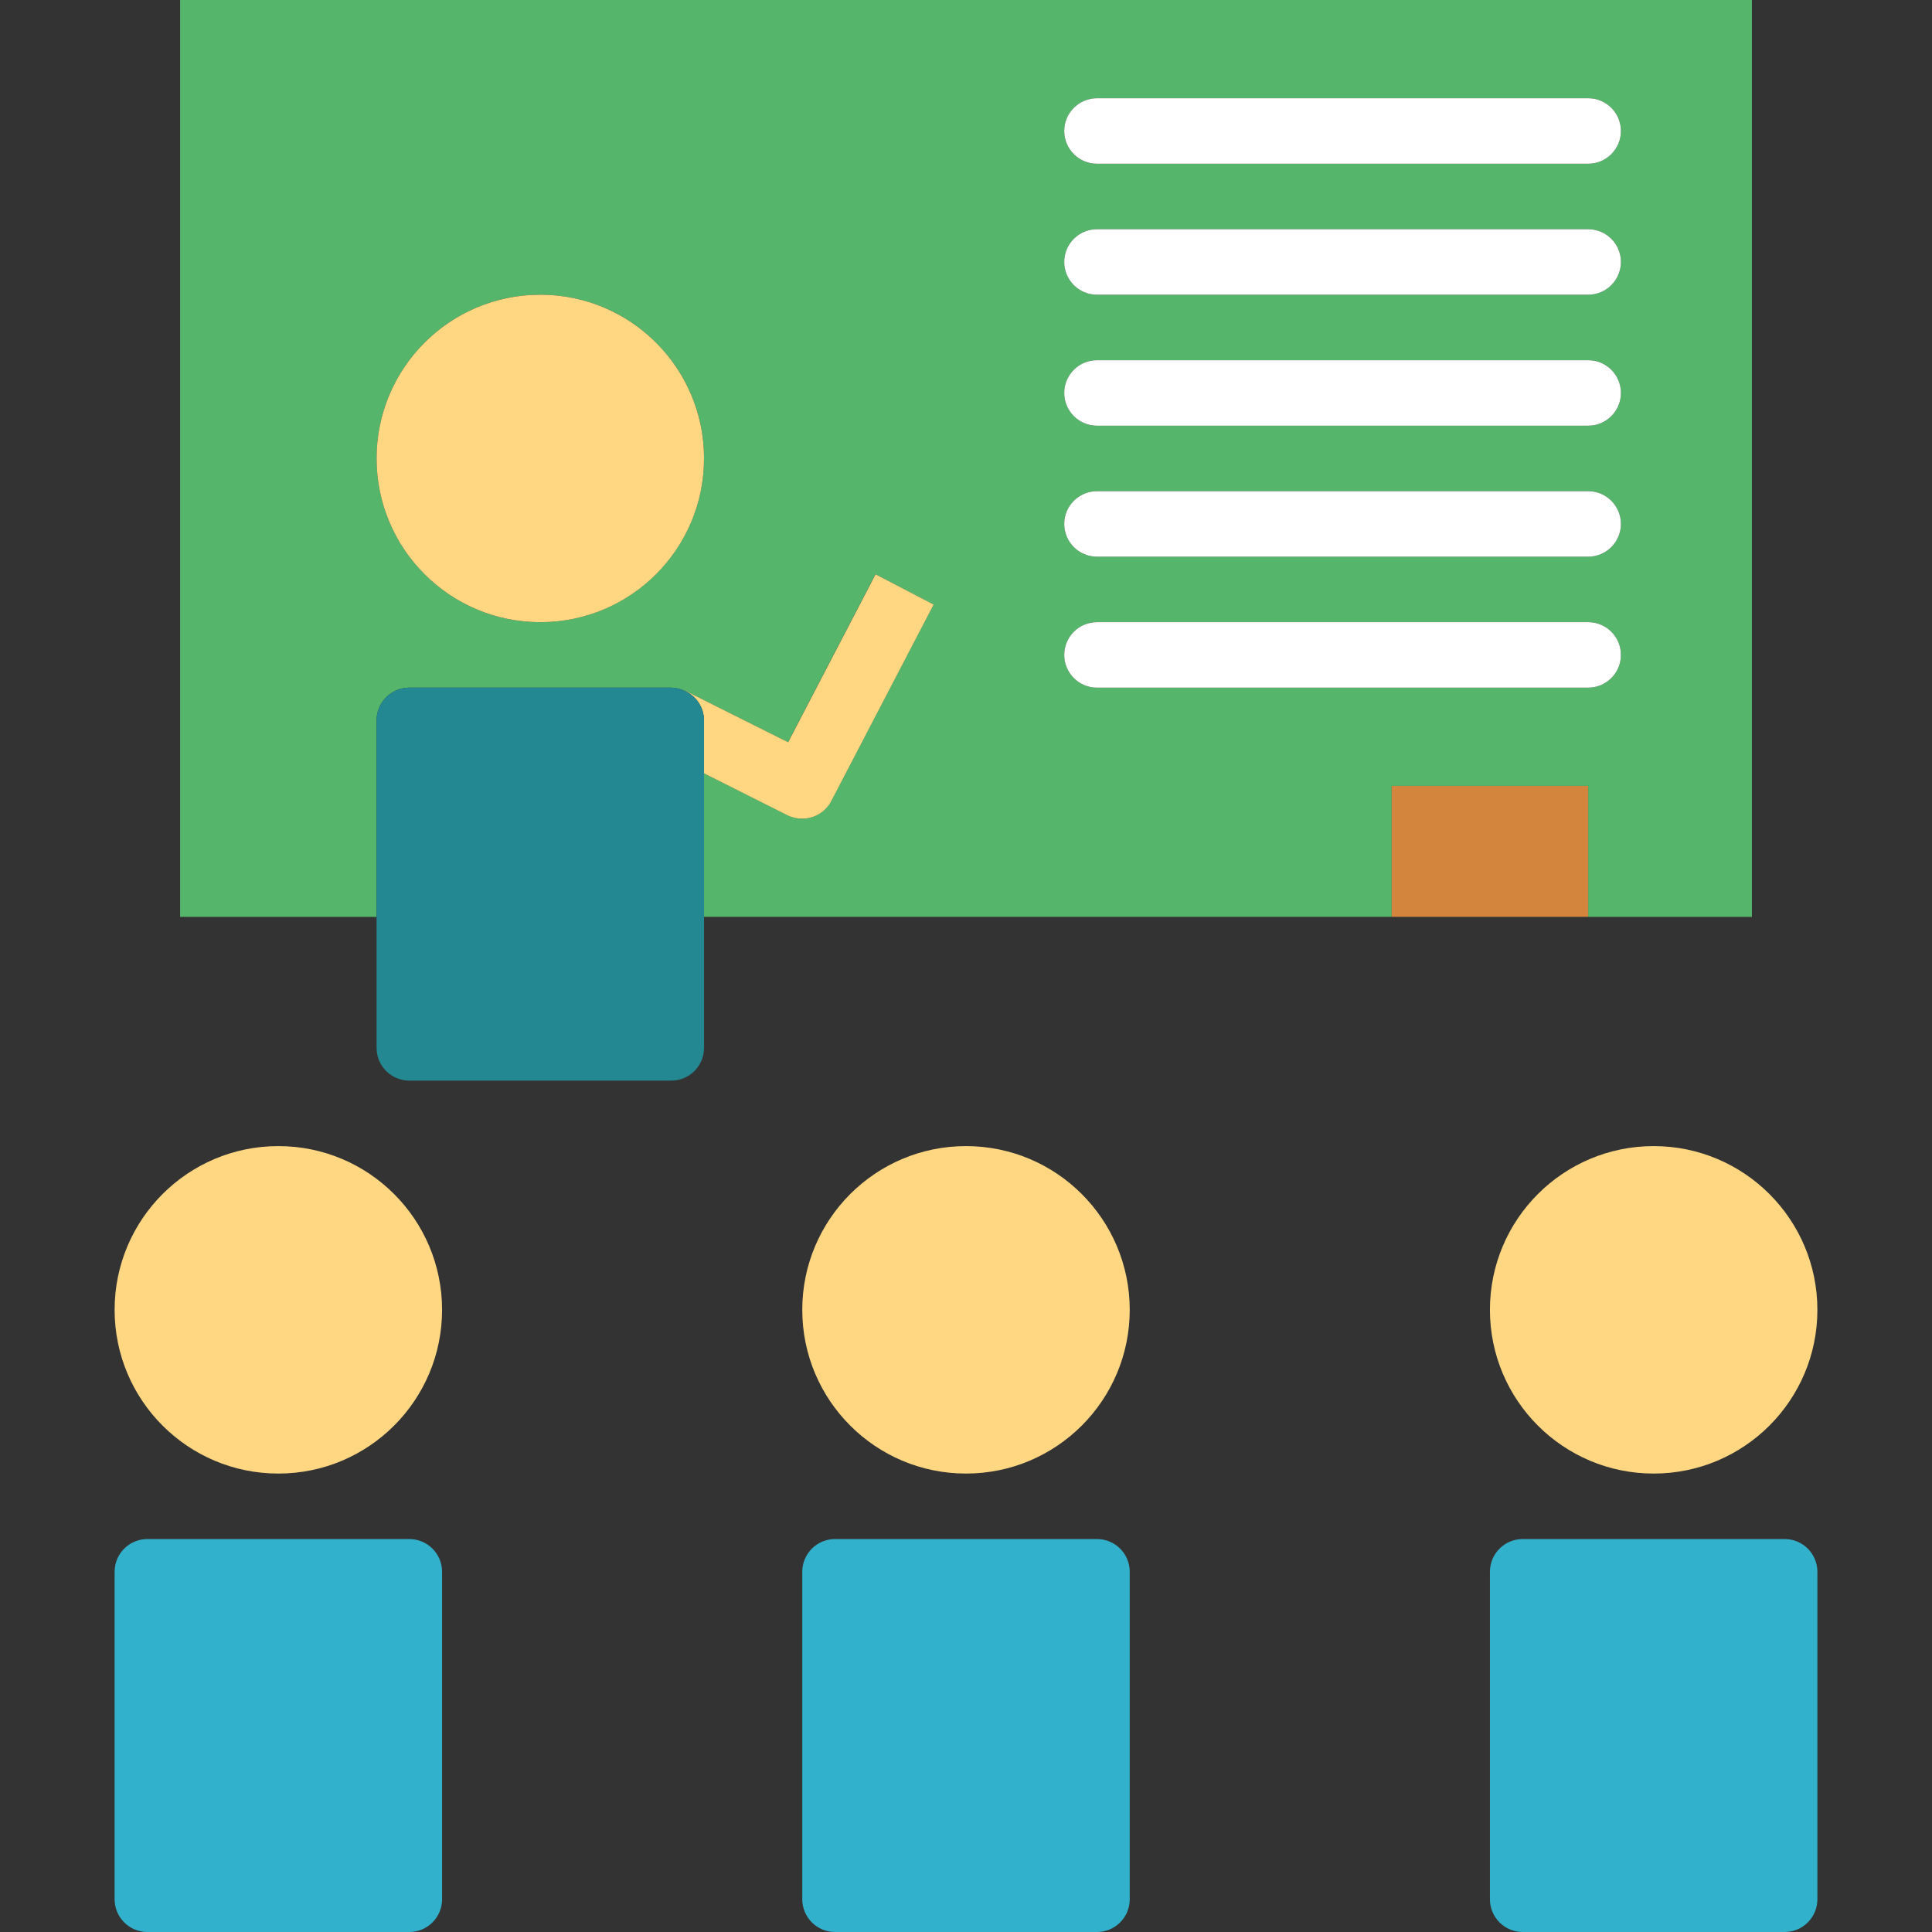 <?xml version="1.0" encoding="UTF-8" standalone="no"?>
<!-- Generator: Adobe Illustrator 19.0.0, SVG Export Plug-In . SVG Version: 6.00 Build 0)  -->

<svg
   xmlns:dc="http://purl.org/dc/elements/1.1/"
   xmlns:cc="http://creativecommons.org/ns#"
   xmlns:rdf="http://www.w3.org/1999/02/22-rdf-syntax-ns#"
   xmlns:svg="http://www.w3.org/2000/svg"
   xmlns="http://www.w3.org/2000/svg"
   xmlns:sodipodi="http://sodipodi.sourceforge.net/DTD/sodipodi-0.dtd"
   xmlns:inkscape="http://www.inkscape.org/namespaces/inkscape"
   version="1.1"
   id="Capa_1"
   x="0px"
   y="0px"
   viewBox="0 0 512 512"
   style="enable-background:new 0 0 512 512;"
   xml:space="preserve"
   sodipodi:docname="training_eleves.svg"
   inkscape:version="0.92.4 (5da689c313, 2019-01-14)"><rect x="0" y="0" width="512" height="512" fill="#333333" stroke="none"/><defs
   id="defs71" /><sodipodi:namedview
   pagecolor="#ffffff"
   bordercolor="#666666"
   borderopacity="1"
   objecttolerance="10"
   gridtolerance="10"
   guidetolerance="10"
   inkscape:pageopacity="0"
   inkscape:pageshadow="2"
   inkscape:window-width="866"
   inkscape:window-height="480"
   id="namedview69"
   showgrid="false"
   inkscape:zoom="0.4609375"
   inkscape:cx="256"
   inkscape:cy="256"
   inkscape:window-x="0"
   inkscape:window-y="0"
   inkscape:window-maximized="0"
   inkscape:current-layer="Capa_1" />
<path
   style="fill:#55B56A;"
   d="M420.881,208.271v34.712h43.39V0H47.729v242.983h52.068v-52.068c0-4.79,3.888-8.678,8.678-8.678  h69.424c1.345,0.026,2.664,0.364,3.844,0.998v-0.087l27.084,13.546l23.17-44.501l15.395,8.018l-27.119,52.068  c-1.493,2.855-4.443,4.66-7.663,4.669c-1.345,0-2.673-0.312-3.879-0.911l-22.155-11.082v38.027h182.237v-34.712H420.881z   M143.186,164.881c-23.96,0-43.39-19.43-43.39-43.39s19.43-43.39,43.39-43.39s43.39,19.43,43.39,43.39  C186.55,145.443,167.138,164.855,143.186,164.881z M290.712,26.034h130.169c4.79,0,8.678,3.888,8.678,8.678  s-3.888,8.678-8.678,8.678H290.712c-4.79,0-8.678-3.888-8.678-8.678S285.922,26.034,290.712,26.034z M290.712,60.746h130.169  c4.79,0,8.678,3.888,8.678,8.678s-3.888,8.678-8.678,8.678H290.712c-4.79,0-8.678-3.888-8.678-8.678S285.922,60.746,290.712,60.746z   M290.712,95.458h130.169c4.79,0,8.678,3.888,8.678,8.678c0,4.79-3.888,8.678-8.678,8.678H290.712c-4.79,0-8.678-3.888-8.678-8.678  C282.034,99.345,285.922,95.458,290.712,95.458z M290.712,130.169h130.169c4.79,0,8.678,3.888,8.678,8.678s-3.888,8.678-8.678,8.678  H290.712c-4.79,0-8.678-3.888-8.678-8.678S285.922,130.169,290.712,130.169z M290.712,182.237c-4.79,0-8.678-3.888-8.678-8.678  s3.888-8.678,8.678-8.678h130.169c4.79,0,8.678,3.888,8.678,8.678s-3.888,8.678-8.678,8.678H290.712z"
   id="path2" />
<circle
   style="fill:#FFD782;"
   cx="438.237"
   cy="347.119"
   r="43.39"
   id="circle4" />
<path
   style="fill:#32B1CC;"
   d="M403.525,407.864h69.424c4.79,0,8.678,3.888,8.678,8.678v86.78c0,4.79-3.888,8.678-8.678,8.678  h-69.424c-4.79,0-8.678-3.888-8.678-8.678v-86.78C394.847,411.752,398.735,407.864,403.525,407.864z"
   id="path6" />
<circle
   style="fill:#FFD782;"
   cx="73.763"
   cy="347.119"
   r="43.39"
   id="circle8" />
<path
   style="fill:#32B1CC;"
   d="M39.051,407.864h69.424c4.79,0,8.678,3.888,8.678,8.678v86.78c0,4.79-3.888,8.678-8.678,8.678H39.051  c-4.79,0-8.678-3.888-8.678-8.678v-86.78C30.373,411.752,34.261,407.864,39.051,407.864z"
   id="path10" />
<circle
   style="fill:#FFD782;"
   cx="256"
   cy="347.119"
   r="43.39"
   id="circle12" />
<path
   style="fill:#32B1CC;"
   d="M221.288,407.864h69.424c4.79,0,8.678,3.888,8.678,8.678v86.78c0,4.79-3.888,8.678-8.678,8.678  h-69.424c-4.79,0-8.678-3.888-8.678-8.678v-86.78C212.61,411.752,216.498,407.864,221.288,407.864z"
   id="path14" />
<g
   id="g26">
	<path
   style="fill:#FFFFFF;"
   d="M290.712,78.102h130.169c4.79,0,8.678-3.888,8.678-8.678s-3.888-8.678-8.678-8.678H290.712   c-4.79,0-8.678,3.888-8.678,8.678S285.922,78.102,290.712,78.102z"
   id="path16" />
	<path
   style="fill:#FFFFFF;"
   d="M290.712,43.39h130.169c4.79,0,8.678-3.888,8.678-8.678s-3.888-8.678-8.678-8.678H290.712   c-4.79,0-8.678,3.888-8.678,8.678S285.922,43.39,290.712,43.39z"
   id="path18" />
	<path
   style="fill:#FFFFFF;"
   d="M290.712,112.814h130.169c4.79,0,8.678-3.888,8.678-8.678c0-4.79-3.888-8.678-8.678-8.678H290.712   c-4.79,0-8.678,3.888-8.678,8.678C282.034,108.926,285.922,112.814,290.712,112.814z"
   id="path20" />
	<path
   style="fill:#FFFFFF;"
   d="M290.712,147.525h130.169c4.79,0,8.678-3.888,8.678-8.678s-3.888-8.678-8.678-8.678H290.712   c-4.79,0-8.678,3.888-8.678,8.678S285.922,147.525,290.712,147.525z"
   id="path22" />
	<path
   style="fill:#FFFFFF;"
   d="M429.559,173.559c0-4.79-3.888-8.678-8.678-8.678H290.712c-4.79,0-8.678,3.888-8.678,8.678   s3.888,8.678,8.678,8.678h130.169C425.672,182.237,429.559,178.35,429.559,173.559z"
   id="path24" />
</g>
<rect
   x="368.814"
   y="208.271"
   style="fill:#D3843D;"
   width="52.068"
   height="34.712"
   id="rect28" />
<g
   id="g34">
	<circle
   style="fill:#FFD782;"
   cx="143.186"
   cy="121.492"
   r="43.39"
   id="circle30" />
	<path
   style="fill:#FFD782;"
   d="M186.576,190.915v14.041l22.155,11.125c1.206,0.581,2.534,0.876,3.879,0.868   c3.237,0,6.205-1.796,7.697-4.669l27.119-52.068l-15.395-8.018l-23.17,44.501l-27.084-13.546v0.087   C184.702,184.676,186.559,187.652,186.576,190.915z"
   id="path32" />
</g>
<path
   style="fill:#238892;"
   d="M186.576,190.915c-0.017-3.272-1.892-6.248-4.834-7.68c-1.18-0.633-2.499-0.972-3.844-0.998h-69.424  c-4.79,0-8.678,3.888-8.678,8.678v86.78c0,4.79,3.888,8.678,8.678,8.678h69.424c4.79,0,8.678-3.888,8.678-8.678V190.915z"
   id="path36" />
<g
   id="g38">
</g>
<g
   id="g40">
</g>
<g
   id="g42">
</g>
<g
   id="g44">
</g>
<g
   id="g46">
</g>
<g
   id="g48">
</g>
<g
   id="g50">
</g>
<g
   id="g52">
</g>
<g
   id="g54">
</g>
<g
   id="g56">
</g>
<g
   id="g58">
</g>
<g
   id="g60">
</g>
<g
   id="g62">
</g>
<g
   id="g64">
</g>
<g
   id="g66">
</g>
</svg>